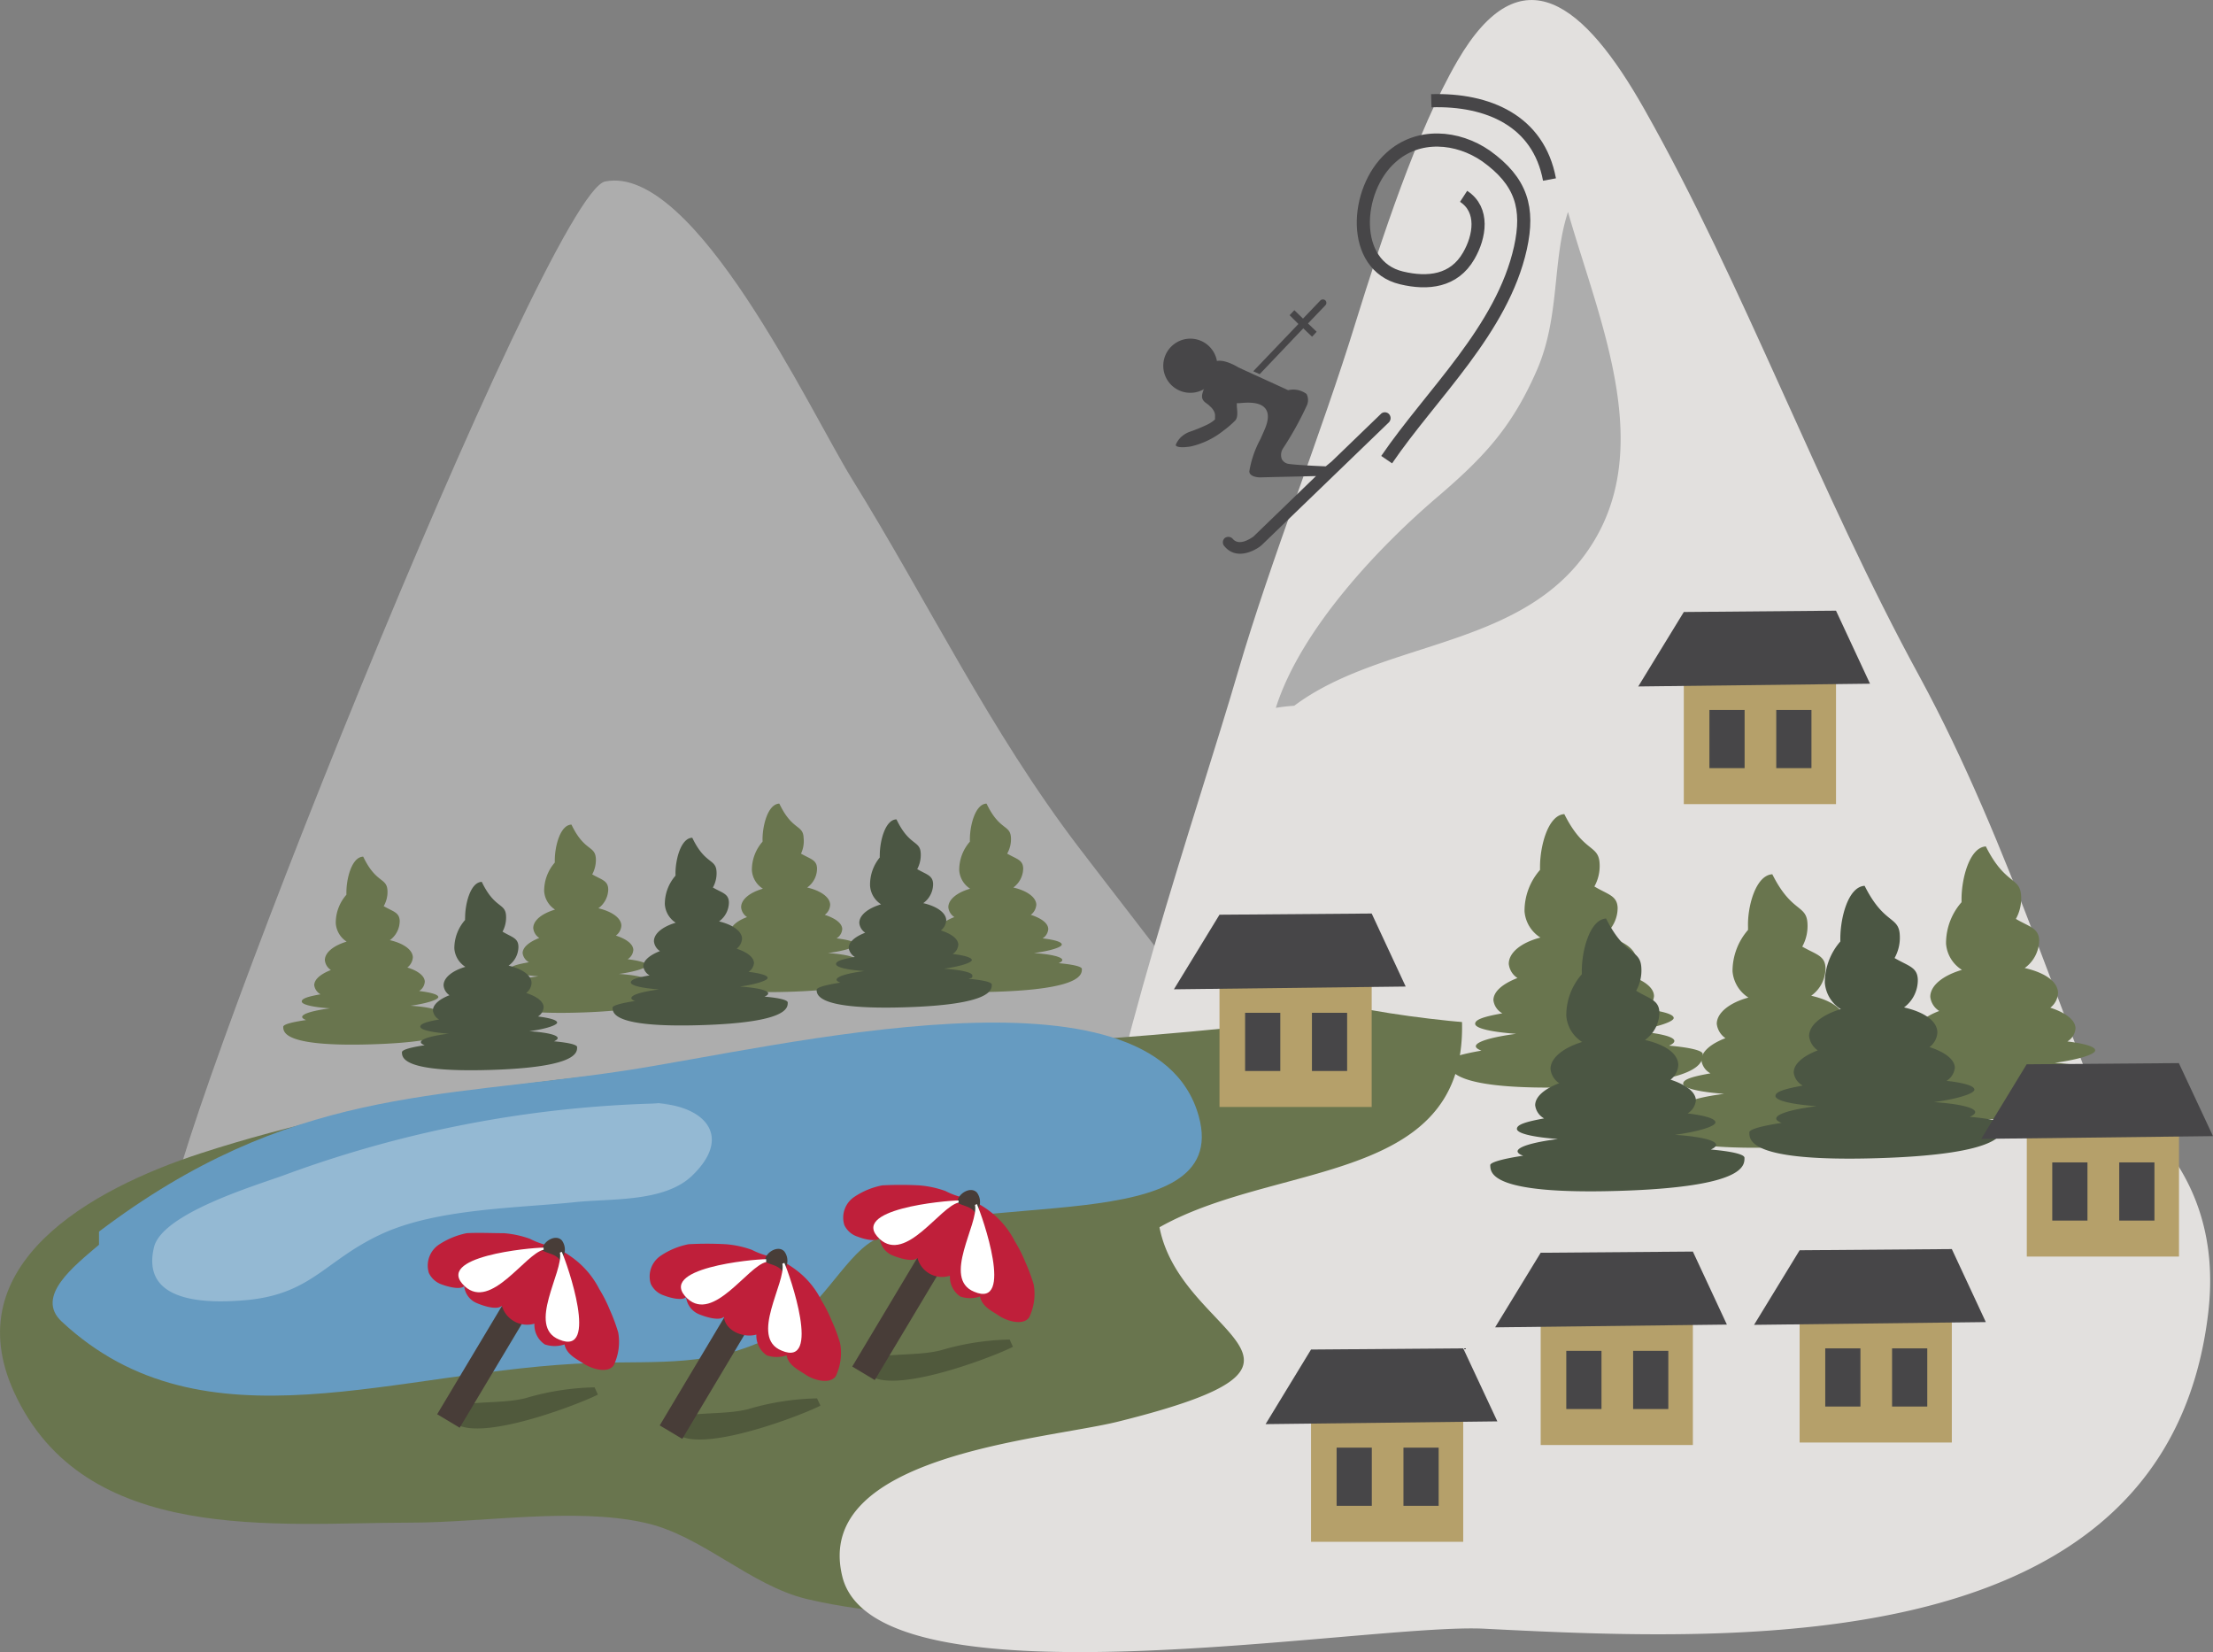 <?xml version="1.0" encoding="UTF-8"?> <svg xmlns="http://www.w3.org/2000/svg" viewBox="0 0 168.53 125.8"><rect x="0" y="0" width="168.53" height="125.8" fill="#808080" stroke="none"/> <defs> <style>.cls-1{fill:#adadad;}.cls-2{fill:#e2e0de;}.cls-3{fill:#69754e;}.cls-4{fill:#669bc1;}.cls-5{fill:#4b5643;}.cls-6{fill:#474648;}.cls-10,.cls-7{fill:none;stroke-miterlimit:10;}.cls-7{stroke:#474648;}.cls-8{fill:#b5a06a;}.cls-9{fill:#50593c;}.cls-10{stroke:#483d38;stroke-width:2px;}.cls-11{fill:#bf1f3a;}.cls-12{fill:#483d38;}.cls-13,.cls-14{fill:#fff;}.cls-14{opacity:0.3;}</style> </defs> <g id="Слой_2" data-name="Слой 2"> <g id="Слой_1-2" data-name="Слой 1"> <path class="cls-1" d="M12.78,93.36c-.7-4.65,28.91-78.65,33.3-79.54,6.81-1.38,15.62,17.51,18.79,22.63C70.78,46,75.37,55.63,82.19,64.57c5.84,7.64,8.11,10.28,13.19,18C87.3,87.33,76.85,86,67.26,86c-11.49,0-22-3.21-33.32-2.56"></path> <path class="cls-2" d="M83.15,93.36c.75-10.58,8.16-32,11.12-42.18,2.53-8.66,6.36-18.13,9-26.74C105.16,18.37,107.87,10,111,4.62c4.86-8.35,9.69-4.31,14.2,3.65,7.62,13.46,13.29,29.17,21,43.28,6.91,12.74,11.2,27.42,17,41"></path> <path class="cls-3" d="M104.28,76.92c-28.33,4.4-61.65,2-89,10.9C6.85,90.56-3.35,96.31,1.07,106c5.36,11.71,20,9.94,30.21,9.94,5.48,0,12.43-1.18,17.78,0,4.33.92,8.08,4.8,12.4,5.82,10.1,2.38,22.4.71,32.85,1.23,20.41,1,42.43,2.69,61.25-7C172.91,107,170.63,85.84,152.28,81c-15.33-4-31.84-1.22-48-4.11"></path> <path class="cls-2" d="M108.14,75a6.44,6.44,0,0,1,2.93.13C113.62,90.53,97.8,88.08,88.3,93.45c1.65,8.51,15.35,10.2-3.16,14.8-5.61,1.39-23.24,2.52-21,11.77,2.49,10.37,40.09,3.52,48.95,4,19.68,1,51.92,2.4,55.07-24,2.85-23.8-34.76-25.93-52-25-2.52.14-3.75.06-6,1"></path> <path class="cls-4" d="M7.54,94.78c-1.92,1.64-4.89,3.94-2.84,5.85,10.85,10.13,25.54,3.62,40.55,3.15,5.09-.15,8.9.3,13.54-2,3.55-1.75,5.42-6,7.68-7.3,7.11-4.07,27.45,0,24.82-9.49-3.45-12.41-32.11-5.21-43.82-3.45C33.17,83.69,22.05,82.8,7.54,93.78"></path> <path class="cls-3" d="M144.94,82.5c-.27-.09-.42-.21-.43-.33,0-.35,1.2-.7,3.07-.94-1.88-.15-3.11-.42-3.12-.77s.78-.56,2.07-.8a1.3,1.3,0,0,1-.68-1c0-.64.68-1.24,1.83-1.68A1.47,1.47,0,0,1,147,75.9c0-.85.95-1.62,2.41-2.05a2.58,2.58,0,0,1-1.21-2,4.73,4.73,0,0,1,1.18-3.15c0-.08,0-.16,0-.25,0-1.54.6-3.92,1.85-4,1.5,3,2.64,2.28,2.69,3.83a3.23,3.23,0,0,1-.4,1.69c1,.6,1.74.68,1.77,1.63a2.63,2.63,0,0,1-1.1,2.11c1.49.34,2.51,1,2.54,1.89a1.51,1.51,0,0,1-.59,1.13c1.16.38,1.91.93,1.92,1.57a1.27,1.27,0,0,1-.62,1c1.3.16,2.11.39,2.12.68s-1.2.69-3.08.95c1.89.13,3.12.41,3.13.76,0,.12-.14.24-.4.36,1.58.14,2.56.36,2.56.63,0,.59.07,2.23-9.61,2.52s-9.73-1.35-9.75-1.94C142.4,83,143.37,82.74,144.94,82.5Z"></path> <path class="cls-3" d="M128.66,84.57c-.27-.1-.42-.21-.42-.34,0-.35,1.19-.7,3.06-.94-1.88-.14-3.11-.42-3.12-.77s.79-.56,2.08-.79a1.33,1.33,0,0,1-.69-1c0-.64.69-1.24,1.83-1.68a1.54,1.54,0,0,1-.66-1.09c0-.85,1-1.62,2.41-2a2.63,2.63,0,0,1-1.21-2,4.78,4.78,0,0,1,1.18-3.15c0-.08,0-.16,0-.24-.05-1.55.59-3.93,1.85-4,1.5,3,2.64,2.27,2.68,3.82a3.23,3.23,0,0,1-.4,1.69c1.06.61,1.74.68,1.77,1.63a2.58,2.58,0,0,1-1.09,2.11c1.49.34,2.51,1,2.54,1.89a1.48,1.48,0,0,1-.6,1.13c1.17.38,1.91.93,1.93,1.57a1.35,1.35,0,0,1-.62,1c1.3.15,2.11.38,2.11.67s-1.2.7-3.07,1c1.88.13,3.12.41,3.13.76,0,.12-.15.24-.41.36,1.59.14,2.56.36,2.57.64,0,.58.07,2.22-9.62,2.52s-9.73-1.36-9.75-1.94C126.13,85.08,127.09,84.8,128.66,84.57Z"></path> <path class="cls-3" d="M112.82,80c-.27-.1-.42-.21-.43-.33,0-.35,1.2-.7,3.07-.95-1.88-.14-3.11-.41-3.12-.76s.78-.57,2.07-.8a1.33,1.33,0,0,1-.68-1c0-.65.68-1.24,1.83-1.69a1.46,1.46,0,0,1-.66-1.08c0-.86.95-1.62,2.41-2a2.6,2.6,0,0,1-1.21-2,4.73,4.73,0,0,1,1.18-3.15c0-.08,0-.16,0-.25,0-1.55.6-3.92,1.85-4,1.5,3,2.64,2.28,2.69,3.82a3.21,3.21,0,0,1-.4,1.69c1,.61,1.74.68,1.77,1.63a2.6,2.6,0,0,1-1.1,2.12c1.5.34,2.52,1,2.54,1.89a1.53,1.53,0,0,1-.59,1.13c1.16.37,1.91.93,1.92,1.57a1.3,1.3,0,0,1-.62,1c1.3.16,2.11.39,2.12.67s-1.2.7-3.08,1c1.89.13,3.12.41,3.13.75,0,.13-.14.24-.4.36,1.58.14,2.56.37,2.56.64,0,.59.07,2.23-9.61,2.52s-9.73-1.35-9.75-1.94C110.28,80.56,111.25,80.27,112.82,80Z"></path> <path class="cls-5" d="M116,88c-.27-.09-.42-.21-.43-.33,0-.35,1.2-.7,3.07-.94-1.88-.14-3.11-.42-3.12-.77s.78-.56,2.07-.8a1.33,1.33,0,0,1-.68-1c0-.64.68-1.24,1.83-1.68a1.47,1.47,0,0,1-.66-1.09c0-.85,1-1.62,2.41-2.05a2.58,2.58,0,0,1-1.21-2,4.73,4.73,0,0,1,1.18-3.15,2.29,2.29,0,0,0,0-.25c0-1.54.6-3.92,1.85-4,1.5,3,2.64,2.27,2.69,3.82a3.17,3.17,0,0,1-.4,1.68c1,.62,1.74.69,1.77,1.64a2.6,2.6,0,0,1-1.1,2.11c1.5.34,2.51,1,2.54,1.89a1.51,1.51,0,0,1-.59,1.13c1.16.38,1.91.93,1.93,1.57a1.31,1.31,0,0,1-.63,1c1.3.16,2.11.39,2.12.68s-1.2.69-3.08.95c1.89.13,3.12.41,3.13.76,0,.12-.14.24-.4.36,1.58.14,2.56.36,2.56.63,0,.59.07,2.23-9.61,2.52s-9.73-1.35-9.75-1.94C113.43,88.52,114.4,88.24,116,88Z"></path> <path class="cls-5" d="M135.69,85.5c-.27-.09-.42-.21-.42-.33,0-.35,1.19-.7,3.06-.94-1.88-.14-3.1-.42-3.12-.77s.79-.56,2.08-.8a1.3,1.3,0,0,1-.69-1c0-.64.69-1.24,1.83-1.68a1.54,1.54,0,0,1-.66-1.09c0-.85,1-1.62,2.41-2.05a2.63,2.63,0,0,1-1.21-2,4.78,4.78,0,0,1,1.18-3.15c0-.08,0-.16,0-.24,0-1.55.59-3.93,1.85-4,1.5,3,2.64,2.27,2.68,3.82a3.17,3.17,0,0,1-.4,1.68c1.06.62,1.74.69,1.77,1.64A2.59,2.59,0,0,1,145,76.71c1.49.34,2.51,1,2.54,1.89a1.49,1.49,0,0,1-.6,1.13c1.17.38,1.91.93,1.93,1.57a1.34,1.34,0,0,1-.63,1c1.31.15,2.12.38,2.12.67s-1.2.69-3.07.95c1.88.13,3.12.41,3.13.76,0,.12-.15.24-.41.36,1.58.14,2.56.36,2.57.63,0,.59.07,2.23-9.62,2.52s-9.73-1.35-9.74-1.94C133.16,86,134.12,85.74,135.69,85.5Z"></path> <path class="cls-6" d="M95.93,28.49l-.49-.22,3.44-3.6L98.21,24l.36-.38.66.64,1.33-1.39a.28.28,0,0,1,.37,0,.27.27,0,0,1,.08.19.26.26,0,0,1-.07.18l-1.33,1.39.66.63-.35.38L99.25,25Z"></path> <path class="cls-6" d="M93.26,41.61a.44.44,0,0,1,0-.63.45.45,0,0,1,.62.05c.48.57,1.32,0,1.57-.17l0,0,4.77-4.61-4.28.1s-.77,0-.8-.45a7.81,7.81,0,0,1,.85-2.47l.3-.68c.32-.73.35-1.26.09-1.62-.42-.58-1.47-.48-2-.43l-.19,0,0,.19c0,.23.14.87-.13,1.14a7.62,7.62,0,0,1-.9.77A6.19,6.19,0,0,1,90.66,34c-1,.15-1.1-.06-1.12-.09s.16-.47.56-.76a2,2,0,0,1,.44-.25l0,0a13,13,0,0,0,1.32-.53,2.74,2.74,0,0,0,.51-.3,1.14,1.14,0,0,0,.16-.14l0,0,0,0a.1.1,0,0,0,0,0l0,0,0-.06,0,0,0-.05s0,0,0-.05,0,0,0,0,0,0,0-.06v0a.22.22,0,0,0,0-.08h0s0,0,0,0v-.06a.8.8,0,0,0-.13-.34h0l-.06-.09h0a1.17,1.17,0,0,0-.19-.2l-.09-.09h0l-.17-.13c-.5-.34-.4-.64-.1-1.36a5.68,5.68,0,0,0,.43-1.32.76.76,0,0,1,.25-.46c.46-.33,1.46.16,1.81.38h0l.36.17h0l1.14.52h0l2.32,1.06A1.68,1.68,0,0,1,99.5,30a1,1,0,0,1,0,.92,24.84,24.84,0,0,1-1.81,3.25.91.91,0,0,0-.07.8.72.72,0,0,0,.57.36c.6.08,2,.15,2.77.18l.45-.37,3.79-3.66,0,0a.44.44,0,0,1,.58.05.47.47,0,0,1,.12.32.48.48,0,0,1-.13.31l-9.68,9.34-.12.1C95.82,41.72,94.28,42.8,93.26,41.61Z"></path> <path class="cls-6" d="M92.3,26.62a2.06,2.06,0,1,1-2.87-.43A2.05,2.05,0,0,1,92.3,26.62Z"></path> <path class="cls-7" d="M105.6,35c3.41-5,8.81-9.9,10.19-16.13.66-3,.1-5.05-2.63-7C111,10.38,108,10.1,105.92,12c-2.76,2.46-3.09,8.23.81,9.16,2,.48,4,.27,5.12-1.68.85-1.46,1.18-3.51-.39-4.53"></path> <path class="cls-7" d="M109,7.67c4.32-.13,8.17,1.53,9,6"></path> <path class="cls-1" d="M119.41,16.14c-1.21,3.66-.6,7.94-2.35,12-1.89,4.35-4,6.62-7.52,9.64-4.3,3.65-10.44,10-12.38,16.12a13.64,13.64,0,0,1,1.4-.16c6.39-4.77,16.25-4.35,21.62-10.84C126.62,35.1,121.88,24.78,119.41,16.14Z"></path> <rect class="cls-8" x="154.35" y="85.71" width="11.59" height="9.97"></rect> <polygon class="cls-6" points="154.34 81.04 150.88 86.72 168.53 86.51 165.93 80.95 154.34 81.04"></polygon> <rect class="cls-6" x="156.29" y="88.51" width="2.68" height="4.43"></rect> <rect class="cls-6" x="161.39" y="88.51" width="2.68" height="4.43"></rect> <rect class="cls-8" x="117.33" y="100.06" width="11.59" height="9.97"></rect> <polygon class="cls-6" points="117.33 95.39 113.86 101.07 131.51 100.86 128.92 95.3 117.33 95.39"></polygon> <rect class="cls-6" x="119.28" y="102.86" width="2.68" height="4.43"></rect> <rect class="cls-6" x="124.37" y="102.86" width="2.68" height="4.43"></rect> <rect class="cls-8" x="137.05" y="99.87" width="11.59" height="9.97"></rect> <polygon class="cls-6" points="137.05 95.2 133.58 100.88 151.23 100.67 148.64 95.11 137.05 95.2"></polygon> <rect class="cls-6" x="139" y="102.67" width="2.68" height="4.43"></rect> <rect class="cls-6" x="144.09" y="102.67" width="2.68" height="4.43"></rect> <rect class="cls-8" x="99.84" y="107.43" width="11.59" height="9.97"></rect> <polygon class="cls-6" points="99.84 102.76 96.38 108.44 114.03 108.23 111.43 102.67 99.84 102.76"></polygon> <rect class="cls-6" x="101.79" y="110.23" width="2.68" height="4.43"></rect> <rect class="cls-6" x="106.88" y="110.23" width="2.68" height="4.43"></rect> <rect class="cls-8" x="128.23" y="51.26" width="11.59" height="9.97"></rect> <polygon class="cls-6" points="128.23 46.6 124.76 52.27 142.41 52.06 139.82 46.5 128.23 46.6"></polygon> <rect class="cls-6" x="130.18" y="54.06" width="2.68" height="4.43"></rect> <rect class="cls-6" x="135.27" y="54.06" width="2.68" height="4.43"></rect> <path class="cls-9" d="M45.28,105.64a19.65,19.65,0,0,0-5.25.82c-1.83.46-4.06.16-5.85.73-.35,3.74,9.89-.23,11.35-1"></path> <line class="cls-10" x1="40.39" y1="97.77" x2="34.15" y2="108.2"></line> <path class="cls-11" d="M42.36,94.94a5.76,5.76,0,0,1-2-.61,7.59,7.59,0,0,0-2-.43c-.93,0-1.9-.05-2.82,0a6,6,0,0,0-2.08.85,1.92,1.92,0,0,0-.8,2.18,1.7,1.7,0,0,0,1,.88c.34.13,1.38.44,1.69.12a1.57,1.57,0,0,0,1,1.31c.4.17,1.47.55,1.87.19a2,2,0,0,0,2.48,1.36,1.78,1.78,0,0,0,.79,1.58,2.33,2.33,0,0,0,1.5,0c.16.75.85,1.07,1.47,1.47s1.82.76,2.27.13a4.11,4.11,0,0,0,.35-2.51,13.71,13.71,0,0,0-.64-1.72,10.63,10.63,0,0,0-.8-1.58,6.72,6.72,0,0,0-1.89-2.28A7.06,7.06,0,0,0,42.29,95"></path> <path class="cls-12" d="M41.32,95.05c.1-.55,1-1.1,1.47-.6A1.19,1.19,0,0,1,42.66,96c-.31-.59-1.13-.52-1.52-.92"></path> <path class="cls-13" d="M41.4,95c-1,0-8.45.68-6,2.95,2,1.83,4.59-2.48,6-2.79"></path> <path class="cls-13" d="M42.78,95.32c.42.91,2.88,8-.2,6.68-2.48-1,.36-5.2.06-6.62"></path> <path class="cls-9" d="M62.22,106.48a19.65,19.65,0,0,0-5.25.82c-1.83.46-4.06.16-5.85.73-.35,3.74,9.89-.22,11.36-1"></path> <line class="cls-10" x1="57.33" y1="98.62" x2="51.1" y2="109.05"></line> <path class="cls-11" d="M59.31,95.78a5.81,5.81,0,0,1-2.05-.61,7.51,7.51,0,0,0-2-.43,26.54,26.54,0,0,0-2.82,0,5.79,5.79,0,0,0-2.08.85,1.9,1.9,0,0,0-.8,2.17,1.67,1.67,0,0,0,1,.88c.34.14,1.38.45,1.69.12a1.6,1.6,0,0,0,1,1.32c.4.16,1.48.54,1.88.19.1,1.07,1.51,1.64,2.47,1.35a1.82,1.82,0,0,0,.79,1.58,2.3,2.3,0,0,0,1.51,0c.15.76.85,1.07,1.46,1.48s1.82.75,2.28.12a4.1,4.1,0,0,0,.34-2.51,12.31,12.31,0,0,0-.64-1.72,10.63,10.63,0,0,0-.8-1.58,6.48,6.48,0,0,0-1.89-2.27,7.11,7.11,0,0,0-1.47-.87"></path> <path class="cls-12" d="M58.27,95.89c.09-.55,1-1.1,1.46-.6a1.18,1.18,0,0,1-.13,1.56c-.31-.59-1.13-.52-1.51-.92"></path> <path class="cls-13" d="M58.35,95.88c-1,0-8.46.68-6,3,2,1.83,4.59-2.48,6-2.78"></path> <path class="cls-13" d="M59.73,96.16c.41.91,2.87,8-.21,6.68-2.48-1,.37-5.2.06-6.61"></path> <path class="cls-9" d="M76.89,102a19.65,19.65,0,0,0-5.25.82c-1.83.46-4.06.16-5.85.73-.35,3.74,9.89-.22,11.35-1"></path> <line class="cls-10" x1="72" y1="94.14" x2="65.76" y2="104.57"></line> <path class="cls-11" d="M74,91.3a5.76,5.76,0,0,1-2-.61,7.59,7.59,0,0,0-2-.43,26.52,26.52,0,0,0-2.82,0,5.79,5.79,0,0,0-2.08.85,1.9,1.9,0,0,0-.8,2.17,1.67,1.67,0,0,0,1,.88c.34.14,1.38.45,1.69.12a1.6,1.6,0,0,0,1,1.32c.4.16,1.47.54,1.88.19a1.94,1.94,0,0,0,2.47,1.35,1.8,1.8,0,0,0,.79,1.58,2.27,2.27,0,0,0,1.5,0c.16.76.85,1.07,1.47,1.48s1.82.75,2.27.12a4.11,4.11,0,0,0,.35-2.51,13.71,13.71,0,0,0-.64-1.72,10.63,10.63,0,0,0-.8-1.58,6.69,6.69,0,0,0-1.89-2.27,7.11,7.11,0,0,0-1.47-.87"></path> <path class="cls-12" d="M72.93,91.41c.1-.55,1-1.1,1.47-.6a1.2,1.2,0,0,1-.13,1.57c-.31-.6-1.13-.53-1.52-.93"></path> <path class="cls-13" d="M73,91.41c-1,0-8.45.67-6,2.94,2,1.83,4.59-2.48,6-2.78"></path> <path class="cls-13" d="M74.39,91.68c.42.91,2.88,8-.2,6.68-2.48-1,.37-5.2.06-6.61"></path> <rect class="cls-8" x="92.87" y="74.32" width="11.59" height="9.97"></rect> <polygon class="cls-6" points="92.87 69.65 89.4 75.33 107.05 75.12 104.46 69.56 92.87 69.65"></polygon> <rect class="cls-6" x="94.82" y="77.12" width="2.68" height="4.43"></rect> <rect class="cls-6" x="99.91" y="77.12" width="2.68" height="4.43"></rect> <path class="cls-3" d="M70.79,73.63c-.19-.07-.29-.15-.3-.23,0-.24.83-.48,2.12-.65-1.3-.1-2.14-.29-2.15-.53s.54-.39,1.43-.55a.91.91,0,0,1-.48-.69c0-.44.48-.85,1.27-1.15a1,1,0,0,1-.46-.75c0-.59.66-1.12,1.66-1.41a1.81,1.81,0,0,1-.83-1.41,3.25,3.25,0,0,1,.81-2.17c0-.06,0-.11,0-.17,0-1.07.41-2.7,1.27-2.73,1,2.1,1.82,1.57,1.86,2.63A2.23,2.23,0,0,1,76.7,65c.73.42,1.2.47,1.22,1.12a1.83,1.83,0,0,1-.75,1.46c1,.23,1.73.72,1.75,1.3a1.06,1.06,0,0,1-.42.78c.81.26,1.32.64,1.33,1.08a.91.91,0,0,1-.43.71c.9.11,1.46.27,1.46.47s-.83.48-2.12.65c1.3.09,2.15.29,2.16.53,0,.08-.1.16-.28.24,1.09.1,1.76.25,1.77.44,0,.41,0,1.54-6.63,1.74s-6.7-.93-6.71-1.34C69,74,69.71,73.79,70.79,73.63Z"></path> <path class="cls-3" d="M23.31,77.67c-.19-.07-.29-.15-.3-.23,0-.25.83-.49,2.12-.66-1.3-.09-2.14-.28-2.15-.52s.54-.39,1.43-.55a.94.94,0,0,1-.48-.69c0-.44.48-.85,1.27-1.16a1,1,0,0,1-.46-.75c0-.58.66-1.11,1.66-1.41a1.81,1.81,0,0,1-.83-1.41,3.24,3.24,0,0,1,.81-2.16c0-.06,0-.12,0-.17,0-1.07.41-2.71,1.28-2.73,1,2.09,1.82,1.56,1.85,2.63A2.17,2.17,0,0,1,29.22,69c.73.42,1.2.47,1.22,1.13a1.82,1.82,0,0,1-.75,1.46c1,.23,1.73.71,1.75,1.3a1.06,1.06,0,0,1-.42.78c.81.25,1.32.64,1.33,1.08a.91.91,0,0,1-.43.71c.9.11,1.46.27,1.46.46s-.82.48-2.12.66c1.3.09,2.15.28,2.16.52,0,.09-.1.17-.28.25,1.09.1,1.76.25,1.77.44,0,.4.05,1.53-6.63,1.73s-6.7-.93-6.71-1.33C21.56,78,22.23,77.83,23.31,77.67Z"></path> <path class="cls-3" d="M39.18,75.22c-.19-.06-.29-.14-.3-.22,0-.25.83-.49,2.12-.66-1.3-.1-2.14-.29-2.15-.53s.54-.38,1.43-.54a.94.94,0,0,1-.48-.69c0-.44.48-.85,1.27-1.16a1,1,0,0,1-.46-.75c0-.59.66-1.11,1.66-1.41a1.81,1.81,0,0,1-.83-1.41,3.28,3.28,0,0,1,.81-2.17c0-.05,0-.11,0-.17,0-1.06.41-2.7,1.27-2.72,1,2.09,1.82,1.56,1.86,2.63a2.32,2.32,0,0,1-.28,1.16c.73.42,1.2.47,1.22,1.13a1.82,1.82,0,0,1-.75,1.45c1,.24,1.73.72,1.75,1.31a1,1,0,0,1-.42.77c.81.26,1.32.65,1.33,1.09a.91.91,0,0,1-.43.71c.9.11,1.46.27,1.46.46s-.83.48-2.12.66c1.3.09,2.15.28,2.16.52,0,.09-.1.17-.28.25,1.09.09,1.76.25,1.77.44,0,.4,0,1.53-6.63,1.73s-6.7-.93-6.71-1.33C37.43,75.58,38.1,75.38,39.18,75.22Z"></path> <path class="cls-3" d="M55,73.63c-.19-.07-.29-.15-.29-.23,0-.24.82-.48,2.11-.65-1.29-.1-2.14-.29-2.15-.53s.54-.39,1.43-.55a.89.89,0,0,1-.47-.69c0-.44.47-.85,1.26-1.15a1,1,0,0,1-.45-.75c0-.59.65-1.12,1.66-1.41a1.79,1.79,0,0,1-.84-1.41,3.25,3.25,0,0,1,.81-2.17,1,1,0,0,0,0-.17c0-1.07.41-2.7,1.28-2.73,1,2.1,1.82,1.57,1.85,2.63A2.23,2.23,0,0,1,61,65c.73.42,1.2.47,1.22,1.12a1.77,1.77,0,0,1-.75,1.46c1,.23,1.73.72,1.75,1.3a1,1,0,0,1-.41.78c.8.26,1.32.64,1.33,1.08a.91.91,0,0,1-.43.71c.89.11,1.45.27,1.46.47s-.83.48-2.12.65c1.29.09,2.15.29,2.15.53,0,.08-.1.16-.28.24,1.09.1,1.77.25,1.77.44,0,.41,0,1.54-6.62,1.74s-6.71-.93-6.72-1.34C53.29,74,54,73.79,55,73.63Z"></path> <path class="cls-5" d="M32.34,79.59c-.18-.07-.29-.15-.29-.23,0-.25.82-.49,2.11-.65-1.29-.1-2.14-.29-2.15-.53s.54-.39,1.43-.55a.91.91,0,0,1-.47-.69c0-.44.47-.85,1.26-1.16a1,1,0,0,1-.45-.75c0-.58.65-1.11,1.66-1.41a1.82,1.82,0,0,1-.84-1.4,3.26,3.26,0,0,1,.82-2.17,1,1,0,0,1,0-.17c0-1.07.41-2.71,1.27-2.73,1,2.09,1.82,1.57,1.85,2.63a2.26,2.26,0,0,1-.27,1.16c.72.43,1.19.48,1.21,1.13a1.77,1.77,0,0,1-.75,1.46c1,.23,1.73.71,1.75,1.3a1,1,0,0,1-.41.78c.8.26,1.32.64,1.33,1.08a.91.91,0,0,1-.43.71c.89.11,1.45.27,1.46.46s-.83.49-2.12.66c1.3.09,2.15.28,2.16.52,0,.09-.11.17-.28.25,1.09.1,1.76.25,1.76.44,0,.4.05,1.54-6.62,1.74s-6.71-.93-6.72-1.34C30.59,79.94,31.26,79.75,32.34,79.59Z"></path> <path class="cls-5" d="M64,74.82c-.18-.06-.29-.14-.29-.22,0-.25.82-.49,2.11-.66-1.29-.09-2.14-.28-2.15-.53s.54-.38,1.43-.54a1,1,0,0,1-.47-.69c0-.44.47-.85,1.26-1.16a1,1,0,0,1-.45-.75c0-.58.65-1.11,1.66-1.41a1.82,1.82,0,0,1-.84-1.41A3.25,3.25,0,0,1,67,65.29a1.09,1.09,0,0,1,0-.18c0-1.06.41-2.7,1.27-2.72,1,2.09,1.82,1.56,1.85,2.63a2.29,2.29,0,0,1-.27,1.16c.72.42,1.19.47,1.21,1.13a1.79,1.79,0,0,1-.75,1.46c1,.23,1.73.71,1.75,1.3a1.06,1.06,0,0,1-.41.78c.8.25,1.32.64,1.33,1.08a.91.91,0,0,1-.43.71c.9.11,1.45.27,1.46.46s-.83.48-2.12.66c1.3.09,2.15.28,2.16.52s-.11.17-.28.25c1.09.1,1.76.25,1.76.44,0,.4,0,1.53-6.62,1.73s-6.71-.93-6.72-1.33C62.2,75.18,62.87,75,64,74.82Z"></path> <path class="cls-5" d="M48.37,76.22c-.19-.06-.29-.14-.29-.22,0-.25.82-.49,2.11-.66-1.3-.1-2.14-.29-2.15-.53s.54-.38,1.43-.54a.94.94,0,0,1-.48-.69c0-.44.48-.85,1.27-1.16a1,1,0,0,1-.46-.75c0-.59.66-1.11,1.66-1.41a1.81,1.81,0,0,1-.83-1.41,3.28,3.28,0,0,1,.81-2.17,1,1,0,0,0,0-.17c0-1.06.41-2.7,1.28-2.72,1,2.09,1.82,1.56,1.85,2.63a2.22,2.22,0,0,1-.28,1.16c.73.42,1.2.47,1.22,1.13a1.8,1.8,0,0,1-.75,1.45c1,.24,1.73.72,1.75,1.31a1.06,1.06,0,0,1-.41.77c.8.26,1.31.65,1.32,1.09A.88.88,0,0,1,57,74c.9.11,1.46.27,1.46.46s-.82.48-2.11.66c1.29.09,2.14.28,2.15.52,0,.09-.1.17-.28.25,1.09.09,1.76.25,1.77.44,0,.4.05,1.53-6.63,1.73s-6.7-.93-6.71-1.33C46.62,76.58,47.29,76.38,48.37,76.22Z"></path> <path class="cls-14" d="M51.14,84a88.59,88.59,0,0,0-29.5,5.48c-2.13.78-9.34,2.92-9.92,5.52-1,4.28,4.17,4.25,7,4,5-.45,6-3,10.26-5s10.47-2,15-2.48c2.72-.26,6.65,0,8.73-2,3.27-3.15.71-5.5-3.11-5.52"></path> </g> </g> </svg> 